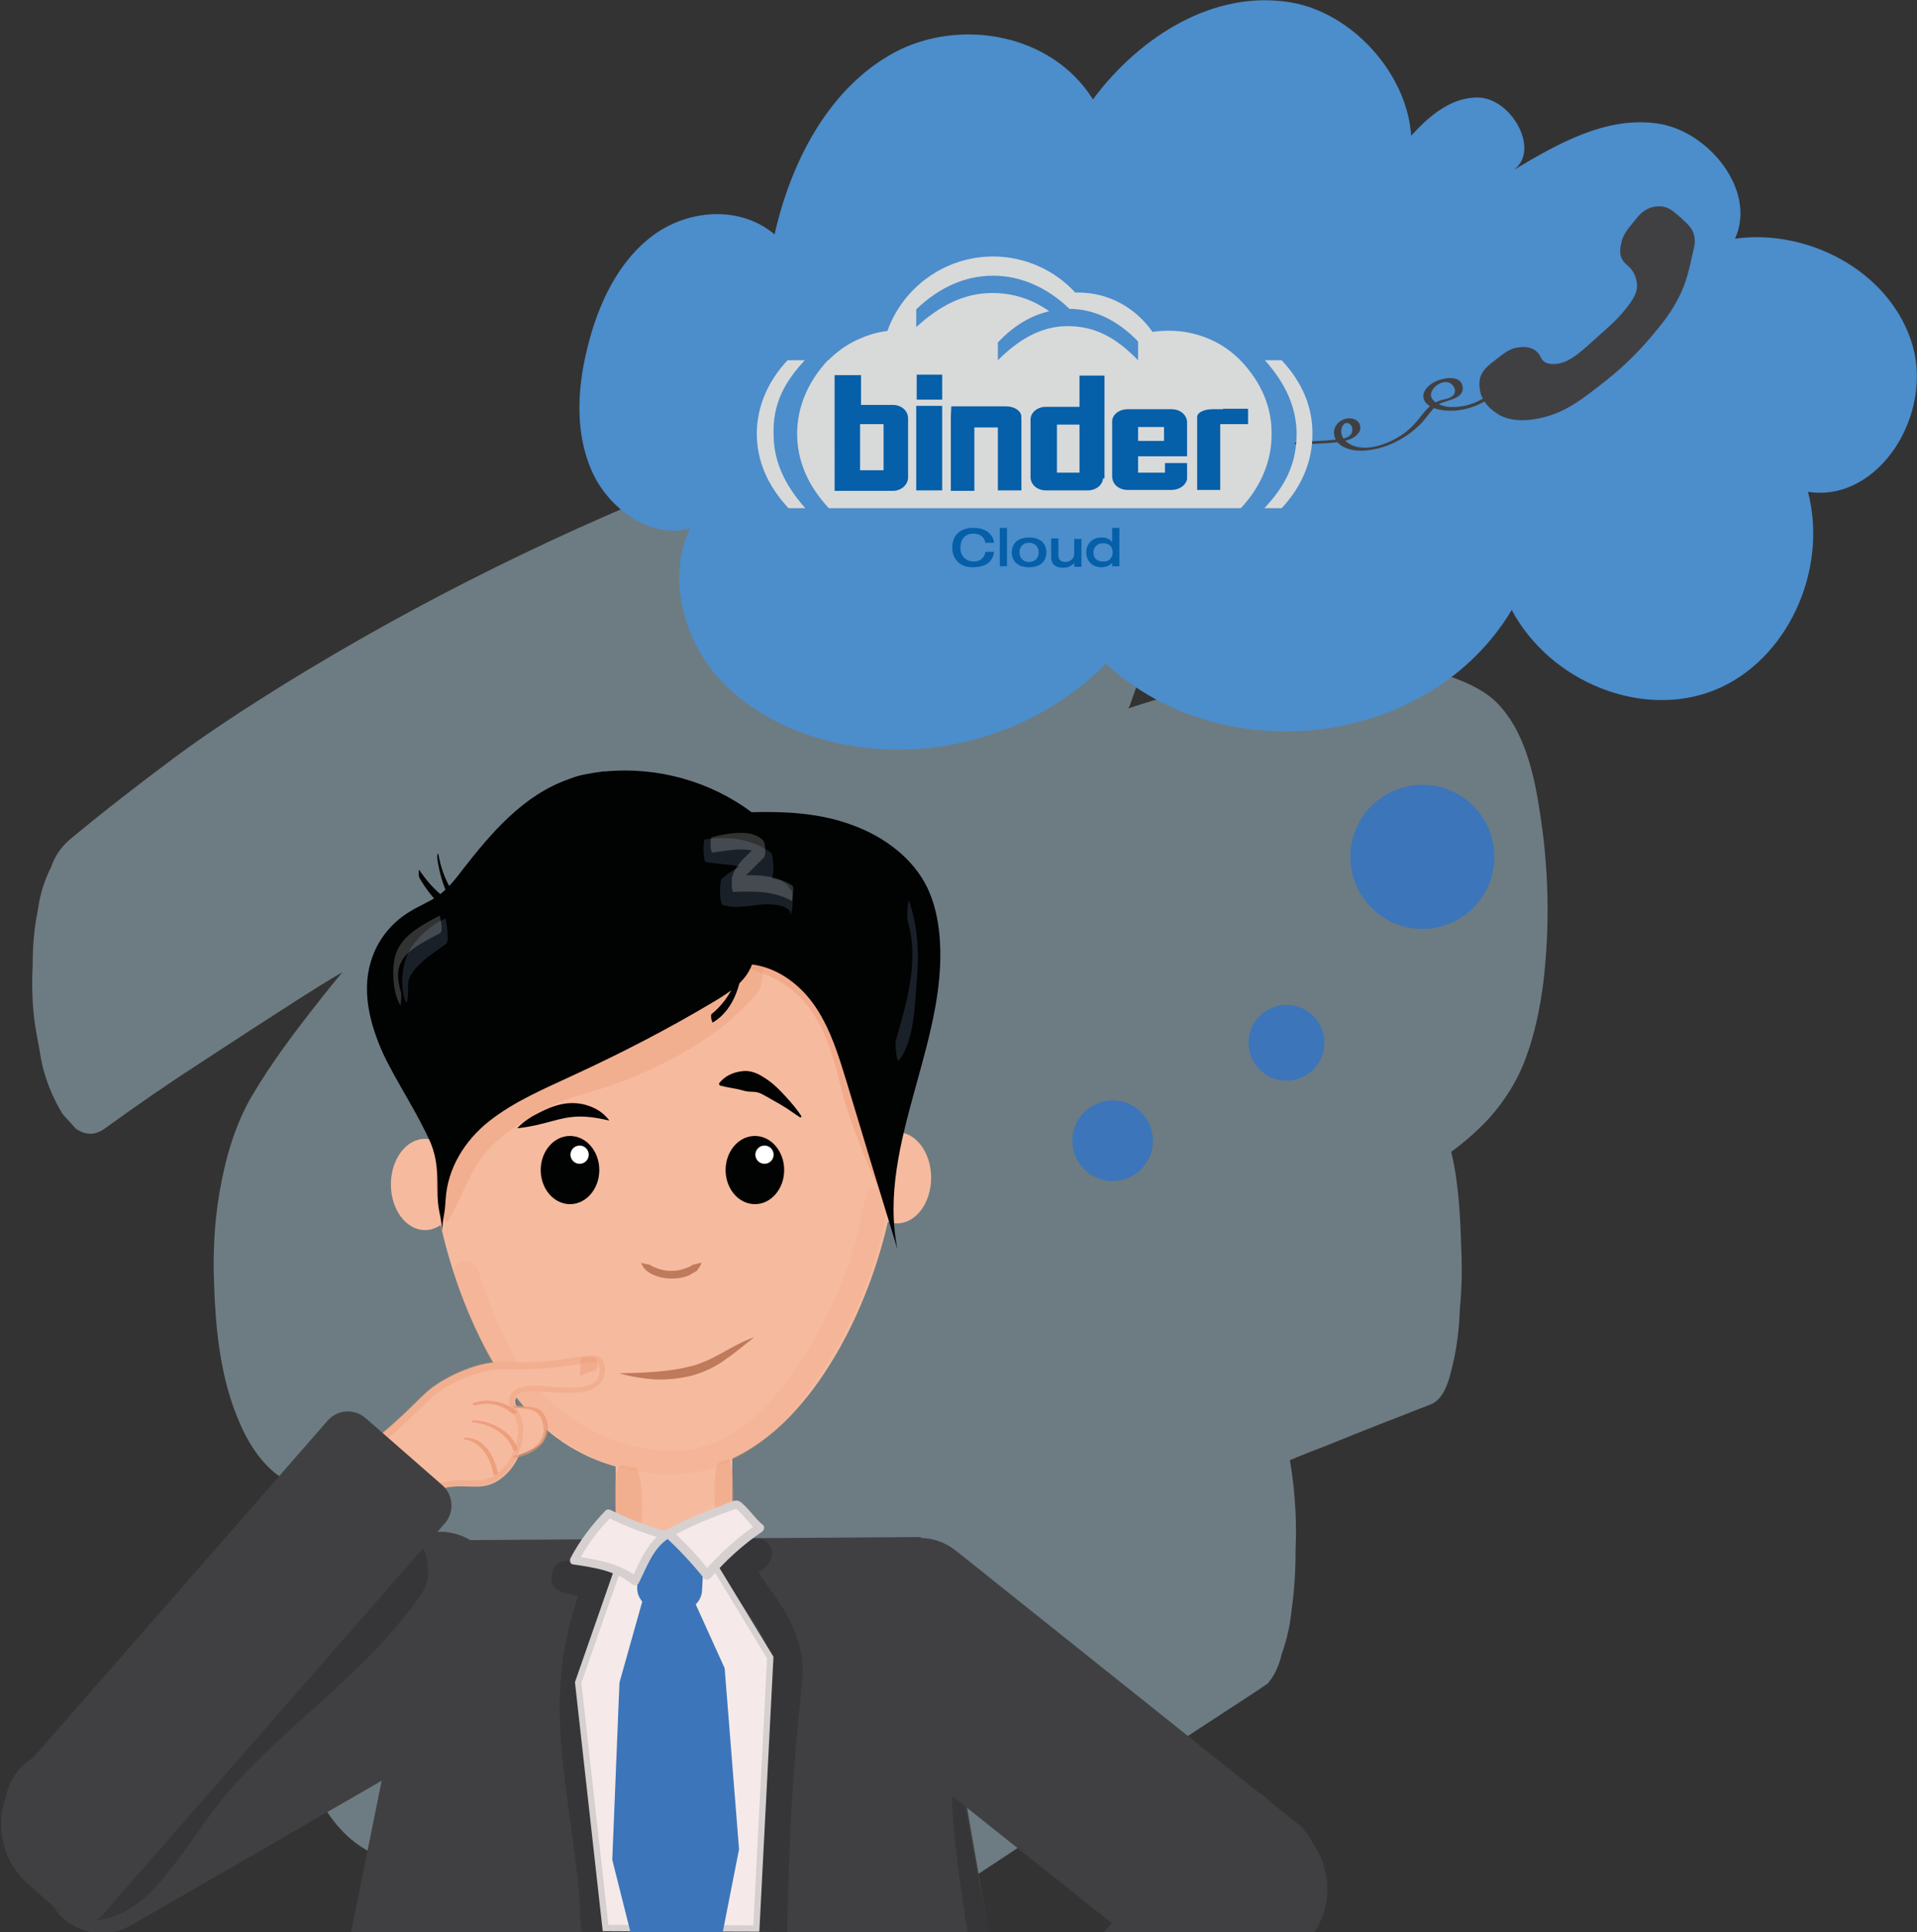 <?xml version="1.0" encoding="utf-8"?>
<!-- Generator: Adobe Illustrator 24.1.0, SVG Export Plug-In . SVG Version: 6.00 Build 0)  -->
<svg version="1.1" id="Ebene_1" xmlns="http://www.w3.org/2000/svg" xmlns:xlink="http://www.w3.org/1999/xlink" x="0px" y="0px"
	 viewBox="0 0 399.2 402.3" style="enable-background:new 0 0 399.2 402.3;" xml:space="preserve">
<rect x="0" y="0" width="399.2" height="402.3" fill="#333333" stroke="none"/>
<style type="text/css">
	.st0{opacity:0.42;fill:#BDE0EF;enable-background:new    ;}
	.st1{fill:#404042;}
	.st2{fill:#F6BB9F;}
	.st3{fill:#010202;}
	.st4{fill:#FFFFFF;}
	.st5{opacity:0.32;}
	.st6{fill:#E9936E;}
	.st7{opacity:0.41;}
	.st8{opacity:0.19;}
	.st9{opacity:0.14;}
	.st10{fill:#1A2027;}
	.st11{opacity:0.23;}
	.st12{fill:#141414;}
	.st13{opacity:0.31;}
	.st14{opacity:0.38;}
	.st15{opacity:0.69;}
	.st16{opacity:0.67;}
	.st17{fill:#F5EAE9;stroke:#D6D0D0;stroke-width:1.317;stroke-miterlimit:10;}
	.st18{fill:#3C75BA;}
	.st19{fill:#F5EAE9;}
	.st20{fill:#D6D0D0;}
	.st21{fill:#4C8DCB;}
	.st22{clip-path:url(#SVGID_2_);}
	.st23{clip-path:url(#SVGID_4_);fill:#055FA9;}
	.st24{clip-path:url(#SVGID_6_);fill:#055FA9;}
	.st25{clip-path:url(#SVGID_8_);fill:#D8D9D9;}
	.st26{clip-path:url(#SVGID_10_);fill:#D8D9D9;}
	.st27{clip-path:url(#SVGID_12_);fill:#D8D9D9;}
	.st28{clip-path:url(#SVGID_14_);fill:#055FA9;}
	.st29{fill:#BF7A5B;}
	.st30{fill:none;}
</style>
<g id="Mensch">
	<path class="st0" d="M311.9,146.5c-2.5-2.6-6-4.2-9.2-5.4c-6.4-2.3-13.3-2.3-20-2.1c-8,0.2-16,1-23.8,2.4c-8.2,1.5-16.2,3.5-24,6.1
		c0.1-0.1,0.2-0.3,0.3-0.4c0.6-1.7,1.2-3.4,1.8-5.1c1.7-6,2.1-12.4,2.2-18.6c0.1-5.6-0.2-11.2-1.1-16.8c-0.2-2.4-0.7-4.8-1.4-7.1
		c-0.6-2.9-1.5-5.6-2.9-8.3c-2.5-3.6-4.8-6.8-8.8-8.7c-3.5-1.6-6.9-2.7-10.7-2.9c-6.6-0.4-13,1.2-19.3,3
		c-15.4,4.4-30.6,9.5-45.5,15.2c-31.4,12.1-61.7,27-90.4,44.7c-7.7,4.8-15.3,9.7-22.6,15.1c-7.5,5.6-14.9,11.3-22.1,17.3
		c-1.8,1.6-3,3.4-3.8,5.7c-1.4,2.8-2.3,5.7-2.7,8.8c-0.8,3.8-1.1,7.7-1.1,11.6c-0.2,4.1-0.1,8.3,0.5,12.4c0.4,2.5,0.9,4.9,1.3,7.4
		c0.8,3.9,2.3,7.6,4.4,11.1c0.9,1,1.9,2.1,2.8,3.1c2.1,1.4,4.1,1.4,6.1-0.1c6.6-4.8,13.3-9.4,20.1-13.8c6.7-4.4,13.5-8.8,20.2-13.1
		c3-1.9,6-3.8,9.1-5.6c-1.7,2.1-3.4,4.1-5,6.2c-4.9,6.2-9.8,12.7-13.8,19.5c-3.6,6.1-5.6,13.2-6.8,20.2c-1.1,6.4-1.4,13.1-1.1,19.6
		c0.3,8.5,1.2,17.3,4.1,25.3c1.8,5,4.4,10.1,8.6,13.5c1.7,1.3,3.6,2.4,5.7,3.2c-1.1,3.8-1.9,7.6-2.4,11.4
		c-1.3,9.2-1.2,18.5-0.4,27.8c0.5,5.8,1.5,12.1,3.2,17.7c2.4,7.8,6.6,15.3,14.1,19c3.2,1.6,6.5,2.9,10,3.3c3.2,0.4,6.4,0,9.4-0.7
		c7.6-1.8,14.6-6,21.1-10.2c2.1-1.3,4.1-2.7,6.2-4c0.4,7.6,1.4,15.1,3.3,22.5c0.5,2,1.2,4,2,6h55.1c1.1-0.8,2.2-1.5,3.4-2.2
		c5-3.3,9.9-6.5,14.9-9.8c17.4-11.5,34.8-23,52.3-34.4c2.9-1.9,5.9-3.8,8.8-5.8c1.5-1.8,2.4-3.9,2.9-6.1c1.1-3.1,1.8-6.2,2.1-9.5
		c0.6-4.2,0.8-8.4,0.8-12.6c0.2-4.5,0-9-0.5-13.5c-0.2-1.6-0.4-3.2-0.7-4.8c2.6-1.1,5.2-2.1,7.8-3.1c7.1-2.9,14.3-5.7,21.5-8.5
		c3.4-1.3,4.2-6.7,4.9-9.5c0.7-3.4,1.1-6.9,1.2-10.4c0.4-4.1,0.5-8.3,0.3-12.4c-0.2-6.7-0.5-13.7-2.1-20.3c2.9-2.1,5.6-4.5,8-7.1
		c3.1-3.5,5.8-7.7,7.4-12.1c2-5.2,3.1-10.7,3.8-16.2c1.4-11.8,1.1-24-0.8-35.7C319.4,160.7,317.3,152.1,311.9,146.5z"/>
	<path class="st1" d="M116.3,349.5l-89.1,51.4c-5.7,3.3-13.1,1.3-16.4-4.4l-8.2-14.2c-3.3-5.7-1.3-13.1,4.4-16.4l78.7-45.4
		c5.7-3.3,13.1-1.3,16.4,4.4L116.3,349.5z"/>
	<path class="st2" d="M143.3,324.6h-5.9c-5.1,0-9.2-4.2-9.2-9.2v-15.9c0-5.1,4.2-9.2,9.2-9.2h5.9c5.1,0,9.2,4.2,9.2,9.2v15.9
		C152.6,320.5,148.4,324.6,143.3,324.6z"/>
	<g id="Gesicht_4_">
		<path class="st2" d="M89.5,236.4c0-28.1,21.8-50.8,48.8-50.8s48.8,22.7,48.8,50.8c0,18-8,42.3-21.3,57.1
			c-7.4,8.3-16.9,13.3-26.6,13.3c-10.7,0-21.8-4-30-13.8C96.7,278.2,89.5,253.4,89.5,236.4z"/>
		<ellipse class="st2" cx="186.8" cy="245.2" rx="7.1" ry="9.5"/>
		<ellipse class="st2" cx="88.5" cy="246.6" rx="7.1" ry="9.5"/>
		<ellipse class="st3" cx="157.2" cy="243.6" rx="6.1" ry="7.1"/>
		<circle class="st4" cx="159.2" cy="240.4" r="1.9"/>
		<ellipse class="st3" cx="118.7" cy="243.6" rx="6.1" ry="7.1"/>
		<circle class="st4" cx="120.7" cy="240.4" r="1.9"/>
		<g class="st5">
			<path class="st6" d="M93.4,254.1c3.4-5.8,4.8-12.1,10.2-16.6c5.4-4.6,11.1-7.8,17.9-9.7c12.9-3.7,27.3-10.5,36.1-20.9
				c2.1-2.4,1.2-8.6,1-11.6c-0.1-0.8-1.1-8.2-2.4-6.5c-10.1,12.3-25,17.2-38.8,23.9c-5.6,2.8-10.8,6.1-14.9,10.8
				c-4.2,4.8-9.1,9.7-10.9,15.9c-0.9,3.2-1,6.7-0.5,10C91.1,250,92.4,255.8,93.4,254.1L93.4,254.1z"/>
		</g>
		<g class="st7">
			<path class="st6" d="M156.5,201.9c11.6,3.3,15.5,11.8,18.2,22.9c2.1,8.7,5.5,16.6,9.2,24.8c1.4,3,2.1-3.2,1.6-4.5
				c-2-5.4-4.6-10.4-6.9-15.6c-2.4-5.3-3.3-10.9-5.1-16.4c-2.4-7.4-8.6-15.5-17.1-15.7C156.1,197.4,155.9,201.7,156.5,201.9
				L156.5,201.9z"/>
		</g>
		<g>
			<path class="st3" d="M148.4,212.9c4.9-2.9,6.2-9.1,6.5-14.4c0-0.3,0.1-0.8-0.1-1.1c-0.1-0.2-0.1,0.1-0.2,0.3
				c-0.4,5.2-2.3,10.1-6.4,13.4c-0.2,0.1-0.1,0.8-0.1,1C148.2,212.2,148.3,212.9,148.4,212.9L148.4,212.9z"/>
		</g>
		<g class="st8">
			<path class="st4" d="M190.3,191.9c1.5,6.5,0.9,12.6-1.5,18.7c-0.7,1.7-1.5,3.3-2,5.1c-0.2,0.6,0.2,3.2,0.3,2.8
				c1.9-5.2,4.1-9.6,4.6-15.1c0.4-4.6,0-9.2-1.2-13.7C190.3,189.4,190.2,191.4,190.3,191.9L190.3,191.9z"/>
		</g>
		<g class="st9">
			<path class="st6" d="M94.7,265.5c3.8,10.5,7.8,21.3,16,29.2c8,7.7,19.5,12.9,30.8,12.2c12.6-0.7,21.5-9.1,28.2-19.1
				c7.7-11.3,13.1-23.9,15.3-37.4c0.5-3.1-4.2-4.4-4.8-1.3c-1.9,11.6-6.1,22.7-12.4,32.6c-6.2,9.7-13.9,19.5-26.4,20.3
				c-10.3,0.6-20.9-4.2-28-11.5c-7.2-7.2-10.7-17-14-26.4C98.4,261.2,93.6,262.5,94.7,265.5L94.7,265.5z"/>
		</g>
		<g>
			<path class="st3" d="M125,160.7c0.4-0.1,0.8-0.1,1.2-0.1c10.7-1,21.8,2.1,30.3,8.5c7.2-0.2,14.6,0.2,21.3,2.8
				c6.5,2.4,12.4,6.9,15.3,12.9c1.2,2.5,1.9,5.2,2.3,7.9c3.2,22.6-13.1,45-8.5,67.4c-3.6-11.7-7.2-23.5-10.7-35.2
				c-1.6-5.2-3.2-10.4-6.2-15s-7.8-8.4-13.4-9.1c-1.3,3.6-4.8,5.9-8.2,7.9c-9.4,5.6-19.1,10.6-29.1,15.2c-6,2.8-12.2,5.4-17.4,9.5
				s-8.7,9.9-9.1,16.3c-0.2,3.8-0.6,3.4-0.7,6.5c-0.4-4.3-1-3.8-1-8.7c0-3.4-0.1-6.3-1.4-9.5c-2.8-6.4-6.9-12.3-9.9-18.6
				c-2.9-6.4-4.7-13.7-2.2-20.3c1.4-3.9,4.3-7.3,7.9-9.4c1.8-1.1,3.8-1.9,5.6-3.1c2.1-1.5,3.7-3.5,5.2-5.5
				c6-7.7,12.7-15.6,22.2-18.9C120.4,161.4,122.7,161,125,160.7z"/>
			<g>
				<path class="st3" d="M99.1,190.6c-4.4-2.9-6.9-7.6-7.8-12.7c-0.1-0.3-0.1-0.2-0.2,0c-0.1,0.3,0,0.8,0,1.1
					c0.8,5.2,2.9,11.1,8,13.4C99.1,192.4,99.4,190.8,99.1,190.6L99.1,190.6z"/>
			</g>
			<g>
				<path class="st3" d="M99.5,190.1c-5.2-1.1-9.3-4.6-12.2-9c-0.1-0.1-0.1,0.5-0.1,0.6c0,0.3,0,0.7,0.1,1c2.6,4.5,6.7,9.1,12.3,9.3
					C99.7,191.9,99.8,190.2,99.5,190.1L99.5,190.1z"/>
			</g>
			<g>
				<path class="st3" d="M145.6,175.9c2.6-0.7,5.3-0.6,8-0.3c2.3,0.2,4.8,0.4,6.5,2.1c0.3-0.5,0.5-0.9,0.8-1.4
					c-7.3-1-14.8,1.8-19.6,7.5c-0.5,0.6,0,1.7,0.8,1.4c3.6-1.5,7.3-3.1,11.2-3.1c3.2,0,6.5,1.3,8.2,4.1c0.2-0.4,0.5-0.8,0.7-1.2
					c-3.7,0-7.5,0.1-10.9,1.6c-2.7,1.1-5.3,3.2-6.3,6.1c-0.4,1.2,0.1,2.9,1.7,2.6c0.7-0.1,1.4-0.9,2-1.3c0.8-0.6,1.6-1.2,2.5-1.7
					c1.5-1,3.1-2,4.8-2.6c0.9-0.3,1.9-0.5,2.8-0.5c0.5,0,1,0,1.5,0.1c0.1,0,1.3,0.2,1.3,0.3c0.1-0.3,0.2-0.6,0.4-0.9
					c0,0-0.1,0-0.1,0.1c0.3,0,0.6,0,0.8,0l-0.1-0.1c0.1,0.3,0.2,0.6,0.4,0.9v-0.1c0.3-1-1.3-1.5-1.6-0.4v0.1
					c-0.1,0.4,0.1,0.7,0.4,0.9c0.4,0.2,0.7,0.2,1.1,0c0.4-0.2,0.4-0.6,0.4-0.9c-0.2-1.3-2.3-1.5-3.3-1.6c-1.4-0.1-2.9,0.1-4.3,0.5
					c-3.2,1-5.8,3.2-8.5,5.1c-0.5,0.3-0.6,0.5-0.4-0.2c0.1-0.3,0.3-0.6,0.4-0.8c0.4-0.6,0.8-1.2,1.4-1.7c1-1,2.2-1.8,3.6-2.3
					c3.2-1.4,6.8-1.4,10.2-1.4c0.6,0,1.1-0.7,0.7-1.2c-1.9-3-5.3-4.6-8.8-4.9c-4.4-0.4-8.6,1.4-12.6,3.1c0.3,0.5,0.5,0.9,0.8,1.4
					c4.3-5.2,11.2-8,17.9-7c0.8,0.1,1.4-0.7,0.8-1.4c-1.9-1.9-4.4-2.2-6.9-2.5c-3.1-0.3-6.2-0.6-9.2,0.3
					C144.1,174.6,144.6,176.2,145.6,175.9L145.6,175.9z"/>
			</g>
			<g>
				<path class="st3" d="M146,178.7c2.6-2,5.9-2.5,9.1-2.3c1.6,0.1,3.3,0.3,4.9,0.6c0.7,0.2,1.5,0.4,2.2,0.7
					c0.2,0.1,0.4,0.2,0.6,0.3c0.3,0.3,0.4,0.2,0.2-0.2c-0.2,0-0.7,0.1-0.9,0.2c-5.3,1.1-10.9,2.6-14.7,6.6c-0.6,0.6,0,1.5,0.8,1.4
					c0.2,0,0.4-0.1,0.7-0.1c1-0.2,0.6-1.8-0.4-1.6c-0.2,0-0.4,0.1-0.7,0.1c0.3,0.5,0.5,0.9,0.8,1.4c3.6-3.9,9-5.1,14-6.2
					c0.9-0.2,2.1-0.4,2.1-1.6c0-1.2-1.5-1.7-2.4-2.1c-1.4-0.5-2.8-0.7-4.3-0.9s-3-0.4-4.5-0.3c-3.1,0.1-6.2,0.9-8.7,2.8
					C144,178.2,145.1,179.4,146,178.7L146,178.7z"/>
			</g>
			<g>
				<path class="st10" d="M147,179.5c4.9,0.7,9.6,0.5,13.8,3.6c0-1.8-0.1-3.6-0.1-5.5c-3.2,1.5-8,2.9-10.4,5.4
					c-0.5,0.5-0.5,5.2,0.2,5.4c2.9,0.9,5.5,0.1,8.4-0.1c1.7-0.1,5.3,0,5.9,2c0-1.7,0-3.4,0-5.1c0,0-0.1,0-0.1,0.1
					c0.1,1.6,0.1,3.2,0.2,4.8c0-0.1,0-0.1,0-0.1c0.1-0.5,0.4-4.6-0.2-4.7c0,0,0,0-0.1,0c-0.3-0.1-0.2,4.4,0,4.9
					c0,0.1,0.1,0.1,0.1,0.2c0.1,0.1,0.3-2.8,0.3-3.2c-0.4-7.3-10.3-2.9-14.8-4.3c0.1,1.8,0.2,3.6,0.2,5.4c2.3-2.5,7.2-3.8,10.2-5.3
					c0.7-0.4,0.5-5-0.1-5.5c-4-2.9-9-3.5-13.8-2.7C146.4,175,146.4,179.4,147,179.5L147,179.5z"/>
			</g>
			<g>
				<path class="st10" d="M189,191.7c2.5,8.2-0.2,17.1-2.5,25.1c-0.1,0.5,0.2,4.6,0.7,4c3.2-4.1,3.3-11.6,3.7-16.6
					c0.5-5.6,0.3-11.3-1.6-16.6C189.1,187.1,188.8,190.8,189,191.7L189,191.7z"/>
			</g>
			<g>
				<path class="st10" d="M85,205.4c-0.4-3.6,5.5-7.1,7.9-8.9c0.8-0.6-0.1-5.4-0.1-5.3c-3.2,1.4-6.8,4.6-8.1,7.9
					c-1.1,2.7-1.3,6.9-0.2,9.5C84.9,209.7,85,205.8,85,205.4L85,205.4z"/>
			</g>
			<g class="st8">
				<path class="st4" d="M148.3,177.5c2.9-0.3,8.4-1.7,10.6,0.9c0-1.1-0.1-2.3-0.1-3.4c-2.1,2.2-6.1,4.9-6.4,8.1
					c0,0.2-0.1,2.6,0.3,2.6c4.3-0.2,8.5-0.2,12.3,1.9c-0.2-0.1,0.6-2.9-0.1-3.3c-3.8-2.3-8-2.2-12.3-2c0.1,0.9,0.2,1.7,0.3,2.6
					c0.1-0.9,2.3-2.5,2.9-3.1c1.1-1.1,2.2-2.2,3.3-3.3c0.4-0.4,0.3-2.9-0.1-3.4c-2.2-2.7-7.8-1.6-10.7-0.8
					C147.7,174.3,148,177.5,148.3,177.5L148.3,177.5z"/>
			</g>
			<g class="st8">
				<path class="st4" d="M91.6,190.6c-3.9,2.1-8.7,4.4-9.5,9.3c-0.5,2.9-0.2,6.9,1.3,9.5c0-0.1,0.3-2.2,0.1-2.8
					c-1.1-3.8-0.9-6.3,2.2-8.8c1.8-1.4,3.9-2.4,5.9-3.5C92.5,194,91.5,190.6,91.6,190.6L91.6,190.6z"/>
			</g>
		</g>
	</g>
	<polyline class="st1" points="73.1,402.3 89.6,320.7 191.6,320 205.9,402.3 	"/>
	<g class="st5">
		<path class="st6" d="M151.6,303.8c-0.3,0.2-0.6,0.3-1,0.4c-0.5,0.1-0.8,0.3-1.2,0.7c-0.1,0.2-0.2,0.5-0.2,0.7
			c-0.1,0.6-0.2,1.2-0.3,1.8c-0.1,1.4-0.2,2.8-0.1,4.1c0,1.1,0.1,2.3,0.2,3.4c0.1,0.6,0.2,1.3,0.3,1.9c0.1,0.4,0.2,0.8,0.4,1.2
			c0.4,0.3,0.7,0.6,1.2,0.5c0.3-0.1,0.7-0.2,1-0.3c0.6-0.2,0.7-1.7,0.7-2.1c0.2-1.6,0.2-3.4,0.2-5.1c-0.1-1.7-0.1-3.4-0.4-5.1
			C152.4,305.6,152.1,303.6,151.6,303.8L151.6,303.8z"/>
	</g>
	<g class="st5">
		<path class="st6" d="M129.6,318.8c1,0.2,2,0.5,3.1,0.6c0.6,0.1,0.8-2,0.8-2c0.3-1.6,0.3-3.3,0.2-4.9s-0.1-3.3-0.5-4.9
			c-0.1-0.5-0.3-1.9-0.9-2c-1-0.2-2-0.4-3.1-0.5c-0.6-0.1-0.9,2-0.9,2c-0.3,1.6-0.3,3.3-0.3,4.9c0.1,1.6,0.1,3.3,0.5,4.9
			C128.8,317.4,129,318.6,129.6,318.8L129.6,318.8z"/>
	</g>
	<path class="st3" d="M166.7,232.7c-1.4-0.9-2.7-1.9-4.1-2.7l-2.1-1.2c-0.7-0.4-1.4-0.8-2-1.1c-0.6-0.3-1.3-0.4-2-0.4
		c-0.6,0-1.3-0.1-1.9-0.3c-1.4-0.4-2.8-0.5-4.7-1l-0.2-0.4c1.2-1.6,3-2.4,5-2.6c1-0.1,2,0.1,2.9,0.5s1.8,1,2.5,1.5
		c1.5,1.1,2.6,2.3,3.7,3.5c1.1,1.2,2.2,2.5,3.1,3.9L166.7,232.7z"/>
	<path class="st3" d="M107.7,234.9c1.2-1.3,2.7-2.3,4.3-3.1c1.5-0.8,3.1-1.5,4.9-1.9s3.9-0.3,5.6,0.3c1.8,0.6,3.3,1.6,4.4,3.1
		c-1.8-0.4-3.3-0.7-4.9-0.8s-3,0-4.5,0.3s-3.1,0.8-4.8,1.2C111.2,234.4,109.5,234.7,107.7,234.9z"/>
	<g class="st11">
		<path class="st12" d="M205.9,402.3c-1.4-7.2-2-10.3-3.3-17.5c-0.6-3.2-1.1-6.4-1.8-9.6c-0.3-1.5-0.1-4.5-1.8-5.2
			c-0.5-0.2-0.7,3-0.7,3l0,0c-0.3,6.9,2.1,22.5,3.2,29.4"/>
	</g>
	<g class="st11">
		<path class="st12" d="M11.6,397.5c6.6,4.9,14.8,1.6,20-3.8c6.4-6.7,10.9-15.1,17.1-22c12.5-13.9,28.6-24.4,39.2-40.1
			c1.5-2.2,1.5-5.6,0.7-8.1c-0.4-1.4-2-4.3-3.6-2c-9.6,14.2-23.8,24.1-35.7,36.3c-6,6.1-11,12.9-15.9,19.9
			c-4.5,6.5-12.6,14.5-20.8,8.4C10.1,384.2,8.6,395.3,11.6,397.5L11.6,397.5z"/>
	</g>
	<g id="hand_x23__1_">
		<g>
			<path class="st2" d="M106.6,295.1c0.8,0,1.6,0.1,2.4,0.3c0.5,0.1,1.1,0.3,1.5,0.7c0.3,0.3,0.5,0.7,0.5,1.2c0,0.6-0.2,1.3-0.5,1.9
				c-0.2,0.4-0.6,0.6-1.1,0.9c-0.3,0.2-0.7,0.3-1,0.5c-0.2,0.1-0.5,0.2-0.8,0.3c-0.4,0.1-0.7,0.2-1.1,0.3c-0.3,0.1-0.7,0.2-0.9,0.2
				c-0.4,0-0.7,0.1-1.1,0.1c-0.2,0-0.4,0-0.6,0s-0.3,0-0.5,0c0.2,0.1,0.4,0.2,0.6,0.2c0,0,0,0,0,0.1c0-0.1-0.1-0.2-0.1-0.3
				c-0.1-0.2-0.1-0.4-0.1-0.7c0-0.4,0-0.8,0.1-1.2c0.1-0.8,0.3-1.6,0.7-2.3c0.2-0.3,0.4-0.6,0.7-0.9c-0.2,0.2,0.2-0.2,0.2-0.2
				c0.1-0.1,0.2-0.1,0.2-0.2c-0.1,0.1-0.1,0.1,0.1,0s0.3-0.2,0.5-0.3c-0.2,0.1,0.3-0.1,0.3-0.1c0.1,0,0.2,0,0.3-0.1
				c-0.1,0-0.1,0,0.1,0c0.1,0,0.2,0,0.3,0c-0.3,0-0.4-0.1-0.5-0.5c0.1-0.2,0.2-0.4,0.2-0.6c-0.1,0.1-0.1,0.1,0,0
				c-0.1,0.1-0.2,0.1-0.2,0.2c-0.1,0.1-0.3,0.2-0.4,0.3c-0.3,0.2-0.6,0.4-0.9,0.6c-0.6,0.5-1.2,1.1-1.5,1.8
				c-0.6,1.3-0.3,2.9,0.7,3.9c1.5,1.4,3.6,0,4.5-1.4c0.4-0.6,0.7-1.3,0.9-2.1c0.1-0.3,0.1-0.6,0.2-0.9c0-0.2,0,0.1,0-0.2
				c0-0.2,0,0-0.2,0c-0.6,0-1.2,0-1.8,0c0.3,0.2,0.4,0.4,0.4,0.8c-0.1,0.2-0.2,0.5-0.3,0.7c0,0.1,0,0.1,0,0l-0.1,0.1
				c-0.1,0.1-0.2,0.2-0.2,0.3c-0.1,0.1-0.1,0.2-0.2,0.2s-0.2,0.2-0.1,0.1c-0.2,0.2-0.3,0.3-0.5,0.5c0,0-0.4,0.2-0.2,0.1
				c-0.1,0.1-0.2,0.1-0.3,0.2s-0.2,0.1-0.3,0.2c0.2-0.1-0.2,0.1-0.2,0.1c0.3,0.7,0.6,1.3,0.9,2c1.3-0.6,3.2-1.6,3.3-3.3
				c0.1-0.8-0.3-1.8-0.8-2.4c-0.6-0.7-1.4-1.1-2.3-1.3c-0.3,0.8-0.6,1.5-1,2.2c0.2,0.1,0.3,0.1,0.6,0.2c0.3,0.1-0.1-0.1,0.2,0.1
				c0.1,0,0.1,0.1,0.1,0c0.1,0.3-0.1,0.6-0.4,0.8c-0.7,0.8-1.8,1.4-2.6,2.2c-0.5,0.5-0.2,1.3,0.4,1.5c0.7,0.3,1.6,0,2.1-0.5
				c1-1,2.6-1.8,3.2-3.2c0.4-0.8,0.3-1.8-0.4-2.4c-0.6-0.6-1.5-0.8-2.3-0.9c-0.7-0.1-1.6,0.3-1.9,0.9c-0.3,0.7,0.3,1.2,0.9,1.3
				c0.2,0,0.5,0.3,0.7,0.6c0.2,0.3,0.4,0.8,0.4,1.2l-0.1,0.2c0.1-0.1,0,0,0,0c-0.3,0.2,0.1-0.1-0.1,0.1c-0.1,0.1-0.2,0.1-0.3,0.2
				c-0.2,0.1,0,0-0.1,0.1s-0.2,0.1-0.3,0.2c-0.2,0.1-0.5,0.2-0.7,0.3c-0.5,0.2-1,0.9-0.7,1.5s1.1,0.7,1.7,0.5c1.5-0.5,3-1.4,3.9-2.7
				c0.5-0.7,0.9-1.4,0.9-2.3c0.1-0.9-0.4-1.7-1.1-2.2c-0.5-0.3-1.3-0.4-1.8,0c-0.9,0.5-1.3,1.2-1.5,2.2c-0.1,0.7-0.2,1.1-0.6,1.8
				c0,0,0.1-0.1,0,0s-0.1,0.1-0.2,0.2c0,0-0.3,0.3-0.2,0.2c-0.1,0.1-0.2,0.1-0.2,0.2c-0.2,0.1-0.1,0,0,0l0.9-0.1c0,0,0.1,0.1,0-0.1
				c-0.3-0.5-0.4-1-0.3-1.5c0,0,0.1-0.2,0.2-0.3c0,0,0.1-0.2,0-0.1c0-0.1,0.1-0.1,0.1-0.2c0.2-0.2,0.4-0.4,0.8-0.6
				c0.7-0.5,1.8-1,2-2c0.2-1.3-1.4-1.6-2.4-1.5c-0.9,0.1-1.9,0.3-2.8,0.8c-1.6,0.8-2.7,2.1-3.3,3.8c-0.3,0.9-0.5,1.8-0.5,2.7
				c0,0.9,0.1,2,0.7,2.7c0.4,0.5,1,0.6,1.6,0.6c0.5,0,1,0,1.5,0c1,0,2-0.2,2.9-0.5c0.9-0.2,1.8-0.6,2.7-1c0.9-0.4,1.8-0.9,2.5-1.6
				c0.6-0.7,1-1.7,1.1-2.7c0.2-1,0.1-2-0.5-2.8c-1.2-1.8-3.8-2-5.8-2.1c-0.7,0-1.6,0.2-1.9,0.9C105.4,294.4,105.9,295,106.6,295.1
				L106.6,295.1z"/>
		</g>
		<path class="st2" d="M74.1,304.2c0.3-2.1,1.6-2.3,7.4-7.4c6.3-5.6,6.7-7,10.8-9.4c3.4-2,6.3-2.8,7.2-3.1c5.2-1.4,6.3-0.2,13.9-0.9
			c7.5-0.6,10.7-2.2,12.2-0.3c0.9,1.2,0.8,3.4-0.1,4.8c-3.4,4.9-16.5-0.3-18.1,3.3c-0.6,1.4,1.2,2.3,1.7,5.6c0.5,3.9-1.5,8.8-5,11.2
			c-4.6,3.3-8.1-0.4-15.5,3.1c-3.5,1.7-4.1,3.1-6.3,3C77.8,313.9,73.4,308.5,74.1,304.2z"/>
		<g class="st13">
			<path class="st6" d="M123.2,283.6c1,0,1.2,0.2,1.3,0.4c0.5,0.6,0.5,2.2-0.2,3.2c-0.8,1.1-2.6,1.7-5.6,1.7c-1.2,0-2.6-0.1-3.8-0.2
				c-1.2-0.1-2.4-0.2-3.5-0.2c-2,0-4.4,0.2-5.2,2.1c-0.6,1.3,0,2.4,0.5,3.3c0.4,0.8,0.9,1.6,1.1,3c0.4,3.6-1.5,7.9-4.4,10
				c-1.5,1.1-2.8,1.3-4.6,1.3c-0.4,0-0.8,0-1.2,0c-0.5,0-0.9,0-1.4,0c-2.1,0-4.7,0.2-8.1,1.8c-1.5,0.7-2.5,1.4-3.2,1.9
				c-1.1,0.7-1.5,1-2.3,1c-0.1,0-0.1,0-0.2,0c-1.6-0.1-3.5-1.2-5-3c-1.4-1.8-2.1-3.8-1.8-5.4c0.2-0.9,0.4-1.2,2.7-3
				c1-0.8,2.4-2,4.3-3.6c2.4-2.2,4-3.7,5.2-4.9c2-2,2.9-2.9,5.3-4.3c3-1.7,5.6-2.6,6.9-2.9c2.1-0.6,3.4-0.7,4.9-0.7
				c0.5,0,1.1,0,1.7,0c0.7,0,1.5,0,2.4,0c1.5,0,3.1-0.1,4.7-0.2c2.6-0.2,4.6-0.5,6.3-0.8C121.2,283.7,122.4,283.6,123.2,283.6
				 M123.2,282.2c-2,0-5,0.8-9.9,1.2c-1.9,0.2-3.3,0.2-4.6,0.2c-1.7,0-2.9-0.1-4.1-0.1c-1.6,0-3,0.1-5.2,0.7
				c-0.9,0.2-3.8,1.1-7.2,3.1c-4.1,2.4-4.5,3.8-10.8,9.4c-5.7,5.1-7,5.4-7.4,7.4c-0.7,4.3,3.8,9.7,8,10c0.1,0,0.2,0,0.3,0
				c2.1,0,2.7-1.4,6.1-3c3-1.4,5.4-1.7,7.5-1.7c0.9,0,1.8,0,2.7,0c1.8,0,3.5-0.2,5.3-1.5c3.4-2.4,5.5-7.3,5-11.2
				c-0.4-3.2-2.3-4.2-1.7-5.6c0.5-1.1,2-1.4,4-1.4c2.2,0,4.8,0.3,7.3,0.3c2.9,0,5.5-0.4,6.7-2.3c1-1.5,1.1-3.6,0.1-4.8
				C125,282.5,124.3,282.2,123.2,282.2L123.2,282.2z"/>
		</g>
		<g class="st14">
			<path class="st6" d="M124.2,283.1c-0.2-0.4-0.4-0.5-0.8-0.6c-0.3,0-0.7,0-1,0c-0.5,0-1.3,0.2-1.5,0.6c-0.1,0.2-0.1,0.6-0.1,0.8
				c0,0.5,0,0.9,0,1.4c0,0.3,0,0.7,0.1,1.1c0,0,0.1,0.4,0.1,0.2c0.3-1.1,0.2-2.1,0-3.2c0,1.1,0,2.2,0,3.2c0.2-0.5,1.2-0.7,1.7-0.9
				c0.3-0.1,0.6-0.2,0.9-0.2c0.4-0.1,0.4-0.1,0.7-0.5c0.1-0.2,0-0.7,0-0.9C124.3,283.8,124.4,283.3,124.2,283.1L124.2,283.1z"/>
		</g>
		<g class="st15">
			<path class="st6" d="M96.7,299.7c1.6,0.1,3.1,1.2,4.1,2.5c1.1,1.4,1.6,3.1,2,4.8c0.3-0.1,0.6-0.2,0.9-0.3
				c-0.1-0.1-0.1-0.2-0.1-0.4c0-0.1-0.9,0-0.9,0.3c0,0.1,0,0.2,0.1,0.4c0.1,0.2,1,0,0.9-0.3c-0.4-1.8-1-3.5-2.2-5
				c-1-1.3-2.5-2.3-4.2-2.4c-0.2,0-0.5,0-0.7,0.2C96.5,299.6,96.5,299.7,96.7,299.7L96.7,299.7z"/>
		</g>
		<g class="st15">
			<path class="st6" d="M98.3,296.1c3.6,0.3,7.4,2.3,8.6,5.9c0.1,0.2,1-0.1,0.9-0.3c-1.3-3.8-5.2-5.7-8.9-6c-0.2,0-0.5,0-0.7,0.2
				C98.1,296,98.1,296.1,98.3,296.1L98.3,296.1z"/>
		</g>
		<g class="st15">
			<path class="st6" d="M99,292.6c2.7-0.8,5.6-0.1,7.7,1.7c0.3,0.2,1.2-0.1,0.9-0.4c-2.3-2.1-5.7-2.8-8.7-1.9
				c-0.2,0-0.5,0.2-0.4,0.4C98.5,292.6,98.8,292.6,99,292.6L99,292.6z"/>
		</g>
		<g class="st16">
			<path class="st6" d="M107,293.1c0.8,0.1,1.6,0.1,2.4,0.2c0.7,0.1,1.3,0.2,1.9,0.5c1.3,0.6,1.9,2.5,1.9,3.9
				c-0.1,3.1-3.2,4.8-5.9,5.3c-0.1,0-0.5,0.2-0.4,0.4s0.4,0.1,0.5,0.1c2.9-0.6,6.4-2.4,6.7-5.8c0.1-1.4-0.5-3.4-1.8-4.2
				c-0.6-0.4-1.3-0.5-2-0.6c-0.9-0.1-1.9-0.2-2.8-0.3c-0.2,0-0.5,0-0.7,0.2C106.8,292.9,106.8,293.1,107,293.1L107,293.1z"/>
		</g>
	</g>
	<path class="st1" d="M4.3,368.9l63.9-73.1c2.1-2.4,5.6-2.6,8-0.5l15.9,13.9c2.3,2,2.6,5.6,0.5,8l-71.1,81.3c-2,2.4-5.6,2.6-8,0.5
		l-7.7-6.8C-1,386.2-1.7,375.7,4.3,368.9z"/>
	<g class="st11">
		<path class="st12" d="M163.9,402.3c0.3-12.5,0.6-22.3,1.5-34.7c0.4-6.1,1.2-12.2,1.7-18.3c0.5-5.9-1.9-11.3-5.1-16.1
			c-1-1.4-2-2.8-2.9-4.1c-0.9-1.2-1.6-2.7-2.5-3.8c-0.1-0.1-0.1-0.2-0.2-0.3c0.4,0.8,0.2,1.6-0.6,2.3c-0.3,0.2-0.6,0.4-1,0.6
			c0.1,0,0.3-0.1,0.4-0.1c0,0-0.8,0.1-0.2,0c0.2,0,0.5,0,0.8-0.1c1.5-0.2,3-0.5,4-1.8c1.1-1.4,1.4-3.3,0-4.7c-1.2-1.2-3.5-1.4-4.7,0
			l0,0c-0.4,0.5,0.4-0.2,0.5-0.2c-0.1,0.1-0.4,0.1-0.5,0.1c0.9-0.1-0.4,0-0.6,0c-1.4,0.1-2.6,0.5-3.6,1.5c-2.6,2.6-0.1,6.2,1.5,8.5
			c3.1,4.5,7.3,9,8,14.6c0.4,2.7-0.3,5.9-0.6,8.7c-0.3,3.2-0.6,6.4-0.9,9.5c-0.5,6.4-0.9,12.8-1.1,19.2c-0.3,7.2,0,11.8-0.2,19"/>
	</g>
	<g class="st11">
		<path class="st12" d="M127.5,402.3c-0.7-10.5-1.1-14.8-2.5-25.2c-1.4-10.1-2.8-20.4-1.5-30.6c0.7-5.2,2.1-10.4,4.2-15.1
			c1.1-2.5-0.2-4.6-2.8-5c-2-0.3-4.1-0.8-6-1.3c-4.1-1.2-5.8,5.2-1.8,6.4l0,0c2.6,0.7,5.2,1.2,7.8,1.5c-0.9-1.6-1.9-3.3-2.8-5
			c-4.2,9.7-5.9,20-5.5,30.6s2.4,21.1,3.6,31.7c0.7,6,0.4,5.9,0.8,11.9"/>
	</g>
	<polygon class="st17" points="129.5,324.2 120.4,350.3 126.1,401.4 157.5,401.5 160.4,345.1 146.9,322.9 	"/>
	<path class="st18" d="M132.7,330.3l0.3-5.8c0.1-2.4,2.2-4.3,4.6-4.1l4.8,0.3c2.4,0.1,4.3,2.2,4.1,4.6l-0.3,5.8
		c-0.1,2.4-2.2,4.3-4.6,4.1l-4.8-0.3C134.4,334.8,132.5,332.7,132.7,330.3z"/>
	<g>
		<path class="st19" d="M139.4,319.6c2.8,2.6,5.4,5.5,7.8,8.4c3.1-3.7,6.8-7,11-9.9c-1.6-1.3-3.2-3.7-4.8-4.8
			c-5.2,1.7-10.2,3.9-14.9,6.4c-4.1-1.1-8-2.6-11.7-4.5c-2.9,2.9-5.4,6.2-7.2,9.8c4.6,0.7,9.4,1.5,12.7,4.3c0.7-1.4,1.4-2.8,2.2-4.2
			c1.1-2.2,2.4-4.6,4.9-5.7"/>
		<g>
			<path class="st20" d="M138.8,320.2c2.8,2.6,5.4,5.4,7.8,8.4c0.3,0.4,1,0.3,1.3,0c3.2-3.7,6.8-7,10.8-9.7c0.4-0.3,0.6-1,0.2-1.4
				c-1.5-1.2-2.6-2.9-4-4.2c-0.5-0.5-0.9-0.9-1.7-0.9c-1,0.1-2.2,0.8-3.1,1.1c-4.1,1.5-8.2,3.3-12.1,5.4c0.2,0,0.5-0.1,0.7-0.1
				c-4-1.1-7.8-2.6-11.5-4.4c-0.4-0.2-0.8-0.2-1.1,0.1c-2.9,3-5.4,6.3-7.3,9.9c-0.2,0.5-0.1,1.2,0.5,1.3c4.2,0.6,8.9,1.3,12.3,4.1
				c0.4,0.3,1.1,0.4,1.4-0.2c1.7-3.3,3.2-7.9,6.8-9.6c1-0.5,0.1-2-0.9-1.5c-3.9,1.9-5.6,6.6-7.4,10.2c0.5-0.1,0.9-0.1,1.4-0.2
				c-3.7-3-8.5-3.8-13.1-4.5c0.2,0.4,0.3,0.9,0.5,1.3c1.9-3.5,4.2-6.7,7.1-9.6c-0.4,0-0.7,0.1-1.1,0.1c2.2,1.1,4.3,2,6.6,2.9
				c1.2,0.4,2.4,0.8,3.6,1.2c1.2,0.4,1.9,0.7,3.1,0.1c4.5-2.4,9.3-4.4,14.1-6c-0.2,0-0.5-0.1-0.7-0.1c1.8,1.3,2.9,3.3,4.6,4.7
				c0.1-0.5,0.1-0.9,0.2-1.4c-4.1,2.8-7.9,6.2-11.2,10c0.4,0,0.8,0,1.3,0c-2.4-3-5-5.8-7.8-8.4C139.2,318.1,137.9,319.4,138.8,320.2
				L138.8,320.2z"/>
		</g>
	</g>
	<path class="st21" d="M272.6,54.5c6-7.5,12.1-15.1,18.2-22.6c4.5-5.6,9.9-11.6,16.9-11.6s13.2,11,7.5,15.1
		c9.2-5.5,19.2-11.2,29.9-9.7c10.7,1.5,20.8,14,16.2,24C376,47.6,393,56,398,71s-6.7,33.7-21.5,31.4c4.3,16.6-4.5,35.3-19.5,41.3
		s-34.1-1.6-42.2-16.7c-16.9,28.3-59.6,34-84.5,11.2c-14.3,14.4-35.5,20.8-55.5,16.6c-9.9-2.1-19.8-6.9-26.4-15.1
		c-6.6-8.3-9.2-20.4-4.7-29.7c-7.9,2.3-16.8-3.8-20.4-11.8s-3.1-17.3-1-25.7c2.2-9.1,6.4-18.1,13.7-23.5s18.1-6.3,25.3-0.2
		c3.5-15.6,11.6-30.7,25-37.9c13.5-7.2,32.7-4,41.3,9.8c9.7-13.1,25.2-22.9,41.2-20.2s29.8,21.8,23.6,37.2"/>
	<circle class="st18" cx="296.2" cy="178.4" r="15"/>
	<circle class="st18" cx="267.9" cy="217.1" r="7.9"/>
	<circle class="st18" cx="231.7" cy="237.5" r="8.4"/>
	<g>
		<g>
			<path class="st1" d="M270,92.5c1.9,0,3.8-0.1,5.6-0.2c1.7-0.1,3.5-0.2,5.1-0.7c1-0.3,2.1-1,2.5-2c0.3-1-0.2-1.9-1.1-2.3
				c-2-0.8-4.5,0.8-4.3,3c0.3,3,4,3.7,6.4,3.5c3-0.2,5.9-1.3,8.4-2.9c1.1-0.7,2.2-1.6,3.2-2.6c1.2-1.2,2.1-2.8,3.4-3.9
				c1.4-1.1,5.5-1.1,5.4-3.6c-0.1-3.1-4.6-2.1-6.2-1.1c-1,0.6-2.1,1.7-2,2.9c0.1,1.5,1.7,2.3,3,2.6c3.3,0.8,7,0,9.9-1.7
				c0.9-0.5-0.5-0.6-0.9-0.3c-2.1,1.2-4.5,1.7-6.9,1.5c-1.8-0.2-4.7-1.6-3-3.8c0.8-1.1,2.7-1.9,3.8-0.9c0.8,0.7,1,1.8,0.1,2.5
				c-0.6,0.5-1.5,0.6-2.3,0.8c-0.7,0.2-1.4,0.6-2,1c-1.4,1.1-2.3,2.6-3.5,3.9c-1.4,1.6-3.2,2.8-5.1,3.7c-2,0.9-4.4,1.6-6.6,1.2
				c-1.9-0.3-4.1-1.8-3.5-4c0.2-0.6,0.6-1.2,1.3-1c0.6,0.2,0.9,0.7,0.9,1.3c0.1,1.7-1.9,2-3.2,2.1c-2.6,0.3-5.2,0.4-7.9,0.4
				C270.2,91.7,268.9,92.5,270,92.5L270,92.5z"/>
		</g>
		<path class="st1" d="M346.2,43c-1.5-0.2-2.7,0.3-3.1,0.5c-1.2,0.6-1.8,1.3-3,2.8c-1.3,1.6-2.2,2.7-2.5,4.4c-0.2,0.8-0.4,2,0.1,3.1
			c0.6,1.3,1.6,1.4,2.5,3c0,0,0.6,1.1,0.7,2.4c0.1,1.5-0.5,3-3.1,6c-0.9,1.1-1.8,2-6.1,5.8c-3.1,2.8-4.9,4.3-7.2,4.7
			c-1.7,0.3-2.6-0.2-2.8-0.3c-0.9-0.6-0.8-1.4-1.7-2.2c-1.2-1.1-2.9-1-3.5-0.9c-1.8,0.1-3,1-4.8,2.4s-3.1,2.4-3.5,4.1
			c-0.3,1.3,0,2.4,0.1,3c0.8,2.9,3.5,4.3,4.1,4.7c0.8,0.4,3.3,1.6,8.1,0.6c5.4-1.1,8.9-3.9,14.1-8c4.4-3.5,7.4-6.8,9.5-9.3
			s4-4.8,5.8-8.5c1.2-2.5,1.8-4.8,2.8-9.5c0.2-0.7,0.4-1.8,0-3.1s-1.2-2-2.6-3.3C348.5,44,347.6,43.2,346.2,43z"/>
	</g>
	<g>
		<g>
			<g>
				<g>
					<defs>
						<rect id="SVGID_1_" x="152.5" y="43.2" width="126" height="85.9"/>
					</defs>
					<clipPath id="SVGID_2_">
						<use xlink:href="#SVGID_1_"  style="overflow:visible;"/>
					</clipPath>
					<g class="st22">
						<g>
							<g>
								<defs>
									<rect id="SVGID_3_" x="152.5" y="43.2" width="126" height="85.9"/>
								</defs>
								<clipPath id="SVGID_4_">
									<use xlink:href="#SVGID_3_"  style="overflow:visible;"/>
								</clipPath>
								<path class="st23" d="M200,114.1c0,1.6,1.1,2.8,2.8,2.8s2.3-1.2,2.4-2h1.8c-0.2,1.6-1.2,3.2-4.5,3.2c-2.8,0-4.2-1.9-4.2-4.1
									s1.3-4.1,4.4-4.1c2.7,0,4.1,1.4,4.3,3.1h-1.8c-0.2-1.2-1.1-1.9-2.5-1.9C201.1,111.1,200,112.1,200,114.1 M208.2,117.9h1.5
									v-8h-1.5V117.9z M217.9,115c0,1.6-1,3.1-3.6,3.1s-3.6-1.5-3.6-3.1s1-3.1,3.6-3.1S217.9,113.4,217.9,115 M216.3,115
									c0-1-0.6-2-2-2s-2,1-2,2s0.6,2,2,2S216.3,116,216.3,115 M223.7,115.3c0,1.2-1.1,1.7-1.8,1.7c-1.3,0-1.5-0.7-1.5-1.6v-3.3
									h-1.5v3.9c0,1.7,1.2,2.2,2.5,2.2c1,0,1.8-0.4,2.3-1l0,0v0.8h1.5v-5.8h-1.5V115.3L223.7,115.3z M233.1,109.9v8h-1.5v-0.8l0,0
									c-0.1,0.3-1,1-2.2,1c-2.2,0-3.2-1.6-3.2-3.1s1-3.1,3.2-3.1c0.9,0,1.8,0.3,2.2,1l0,0v-3H233.1z M231.7,115c0-1-0.5-1.9-2-1.9
									c-1.4,0-2,1-2,1.9c0,1,0.5,1.9,2,1.9C231.1,117,231.7,116,231.7,115"/>
							</g>
						</g>
						<g>
							<g>
								<defs>
									<rect id="SVGID_5_" x="152.5" y="43.2" width="126" height="85.9"/>
								</defs>
								<clipPath id="SVGID_6_">
									<use xlink:href="#SVGID_5_"  style="overflow:visible;"/>
								</clipPath>
								<path class="st24" d="M220.1,98.4h4.7v-10h-4.7V98.4z M217.8,84.7h7v-6.5h5.2v21.4h-0.3c-0.1,1.4-1.5,2.5-3.2,2.5h-8.7
									c-1.8,0-3.2-1.2-3.2-2.8V87.4C214.6,85.9,216,84.7,217.8,84.7"/>
							</g>
						</g>
						<g>
							<g>
								<defs>
									<rect id="SVGID_7_" x="152.5" y="43.2" width="126" height="85.9"/>
								</defs>
								<clipPath id="SVGID_8_">
									<use xlink:href="#SVGID_7_"  style="overflow:visible;"/>
								</clipPath>
								<path class="st25" d="M167.6,75H164c-4.2,4.5-6.4,9.8-6.4,15.3c0,5.7,2.3,10.9,6.6,15.5h3.5c-4.1-4.6-6.6-9.6-6.6-15.3
									C160.9,84.4,163.1,79.8,167.6,75"/>
							</g>
						</g>
						<g>
							<g>
								<defs>
									<rect id="SVGID_9_" x="152.5" y="43.2" width="126" height="85.9"/>
								</defs>
								<clipPath id="SVGID_10_">
									<use xlink:href="#SVGID_9_"  style="overflow:visible;"/>
								</clipPath>
								<path class="st26" d="M258.3,75L258.3,75c-1.8-1.8-3.9-3.3-6.2-4.3c-3.8-1.7-7.9-2.2-12.1-1.6c-3.4-4.9-9-8.2-15.5-8.2
									c-0.2,0-0.4,0-0.6,0c-4.2-4.6-10.4-7.5-17.1-7.5c-10.1,0-18.8,6.5-22,15.5c-2.5,0.3-4.9,1.1-7.2,2.3c-1.9,1-3.6,2.3-5.1,3.8
									h-0.1c-4.2,4.5-6.4,9.8-6.4,15.3c0,5.7,2.3,10.9,6.6,15.5h85.8c4.2-4.5,6.4-9.8,6.4-15.3C264.9,84.7,262.6,79.5,258.3,75
									 M237,75c-4.6-4.7-8.9-7.1-14.7-7.1c-5.4,0-10.1,2.7-14.5,7.1v-3.7c3.2-3.4,6.8-5.6,10.7-6.5c-3.6-2.5-7.4-3.8-11.9-3.8
									c-5.9,0-11,2.7-15.8,7.1v-3.7c4.7-4.5,10.1-7,16-7c5.7,0,11.2,2.4,15.8,6.8v0.1c5.2,0,10.2,2.4,14.4,6.8V75z"/>
							</g>
						</g>
						<g>
							<g>
								<defs>
									<rect id="SVGID_11_" x="152.5" y="43.2" width="126" height="85.9"/>
								</defs>
								<clipPath id="SVGID_12_">
									<use xlink:href="#SVGID_11_"  style="overflow:visible;"/>
								</clipPath>
								<path class="st27" d="M266.9,75h-3.5c4.1,4.6,6.6,9.6,6.6,15.3c0,6.1-2.2,10.7-6.7,15.5h3.6c4.2-4.5,6.4-9.8,6.4-15.3
									C273.4,84.7,271.1,79.5,266.9,75"/>
							</g>
						</g>
						<g>
							<g>
								<defs>
									<rect id="SVGID_13_" x="152.5" y="43.2" width="126" height="85.9"/>
								</defs>
								<clipPath id="SVGID_14_">
									<use xlink:href="#SVGID_13_"  style="overflow:visible;"/>
								</clipPath>
								<path class="st28" d="M179.1,97.9h4.9v-9.6h-4.9V97.9z M179.3,84.3h6.6c1.8,0,3.2,1.2,3.2,2.8v12.3c0,1.5-1.4,2.8-3.2,2.8
									h-6.6H177h-3.2v-2.8V87.1v-9h5.5V84.3L179.3,84.3z M237,91.8h5.4v-2.9H237V91.8z M234.8,85.2h9.2c1.8,0,3.2,1.2,3.2,2.8v7
									H237v3.4h5.6v-2h4.6v2v0.9v0.4l0,0c-0.2,1.3-1.6,2.3-3.2,2.3h-9.2c-1.8,0-3.2-1.2-3.2-2.8V87.9
									C231.5,86.4,233,85.2,234.8,85.2 M220.1,98.4h4.7v-10h-4.7V98.4z M217.8,84.7h7v-6.5h5.2v21.4h-0.3
									c-0.1,1.4-1.5,2.5-3.2,2.5h-8.7c-1.8,0-3.2-1.2-3.2-2.8V87.4C214.6,85.9,216,84.7,217.8,84.7 M198.1,84.6h3.2h1.6h6.6
									c1.8,0,3.2,1,3.2,2.2c0,0.1,0,0.3-0.1,0.4h0.1v14.9h-4.9V89h-4.9v13.2H198V86.8L198.1,84.6L198.1,84.6z M190.8,84.5h5.4
									v17.6h-5.4V84.5z M254.7,85.1h5.2v3.2h-5c-0.1,0-0.2,0-0.4,0h-0.4V102h-4.8V87c0-0.1,0-0.1,0-0.2c0-0.9,1.4-1.6,3.2-1.6h2.2
									C254.7,85.1,254.7,85.1,254.7,85.1 M190.9,78h5.3v5.2h-5.3V78z"/>
							</g>
						</g>
					</g>
				</g>
			</g>
		</g>
	</g>
	<path class="st29" d="M133.5,262.9c0.6,0.2,1.2,0.3,1.8,0.4c0.4,0.3,0.9,0.5,1.4,0.7c1,0.4,2,0.6,3.1,0.6s2.1-0.2,3.1-0.6
		c0.5-0.2,1-0.4,1.4-0.7c0.6-0.1,1.1-0.3,1.8-0.4c-0.2,0.6-0.6,1.1-1,1.7c-0.5,0.3-1.1,0.6-1.6,0.9c-1.1,0.5-2.4,0.7-3.6,0.7
		c-1.2,0-2.5-0.2-3.6-0.7c-0.6-0.2-1.1-0.5-1.6-0.9C134.1,264.1,133.7,263.5,133.5,262.9z"/>
	<path class="st29" d="M128.9,285.9c2.5,0,5-0.1,7.5-0.3c2.5-0.2,4.9-0.5,7.2-1.1c2.3-0.5,4.5-1.6,6.7-2.8c2.2-1.2,4.4-2.5,6.8-3.3
		c-2,1.5-3.9,3.2-6,4.6c-1,0.8-2.1,1.4-3.3,2s-2.4,1-3.7,1.4c-2.5,0.6-5.1,0.9-7.7,0.8C133.8,287,131.3,286.6,128.9,285.9z"/>
	<g>
		<path class="st30" d="M0,0v402.3h229.9l25.8-27.8c2.1-2.3,5.7-2.4,8-0.3l7.5,7c6,5.5,6.9,14.5,2.6,21.1h125.5V0H0z"/>
		<path class="st1" d="M271.1,381.2l-7.5-7c-2.3-2.1-5.9-2-8,0.3l-25.8,27.8h43.9C278.1,395.7,277.1,386.7,271.1,381.2z"/>
	</g>
	<path class="st1" d="M270,379.5l-71-56.7c-5.2-4.1-12.8-3.3-16.9,1.9l-10.2,12.8c-4.1,5.2-3.3,12.8,1.9,16.9l60.1,47.9h33.3
		l4.7-5.9C276,391.2,275.2,383.6,270,379.5z"/>
	<polygon class="st18" points="141.6,326.8 134.6,330.4 129,350.3 127.5,387.2 131.3,402.3 150.5,402.3 153.9,385 150.9,347.3 	"/>
</g>
<g id="kleidung">
</g>
</svg>
